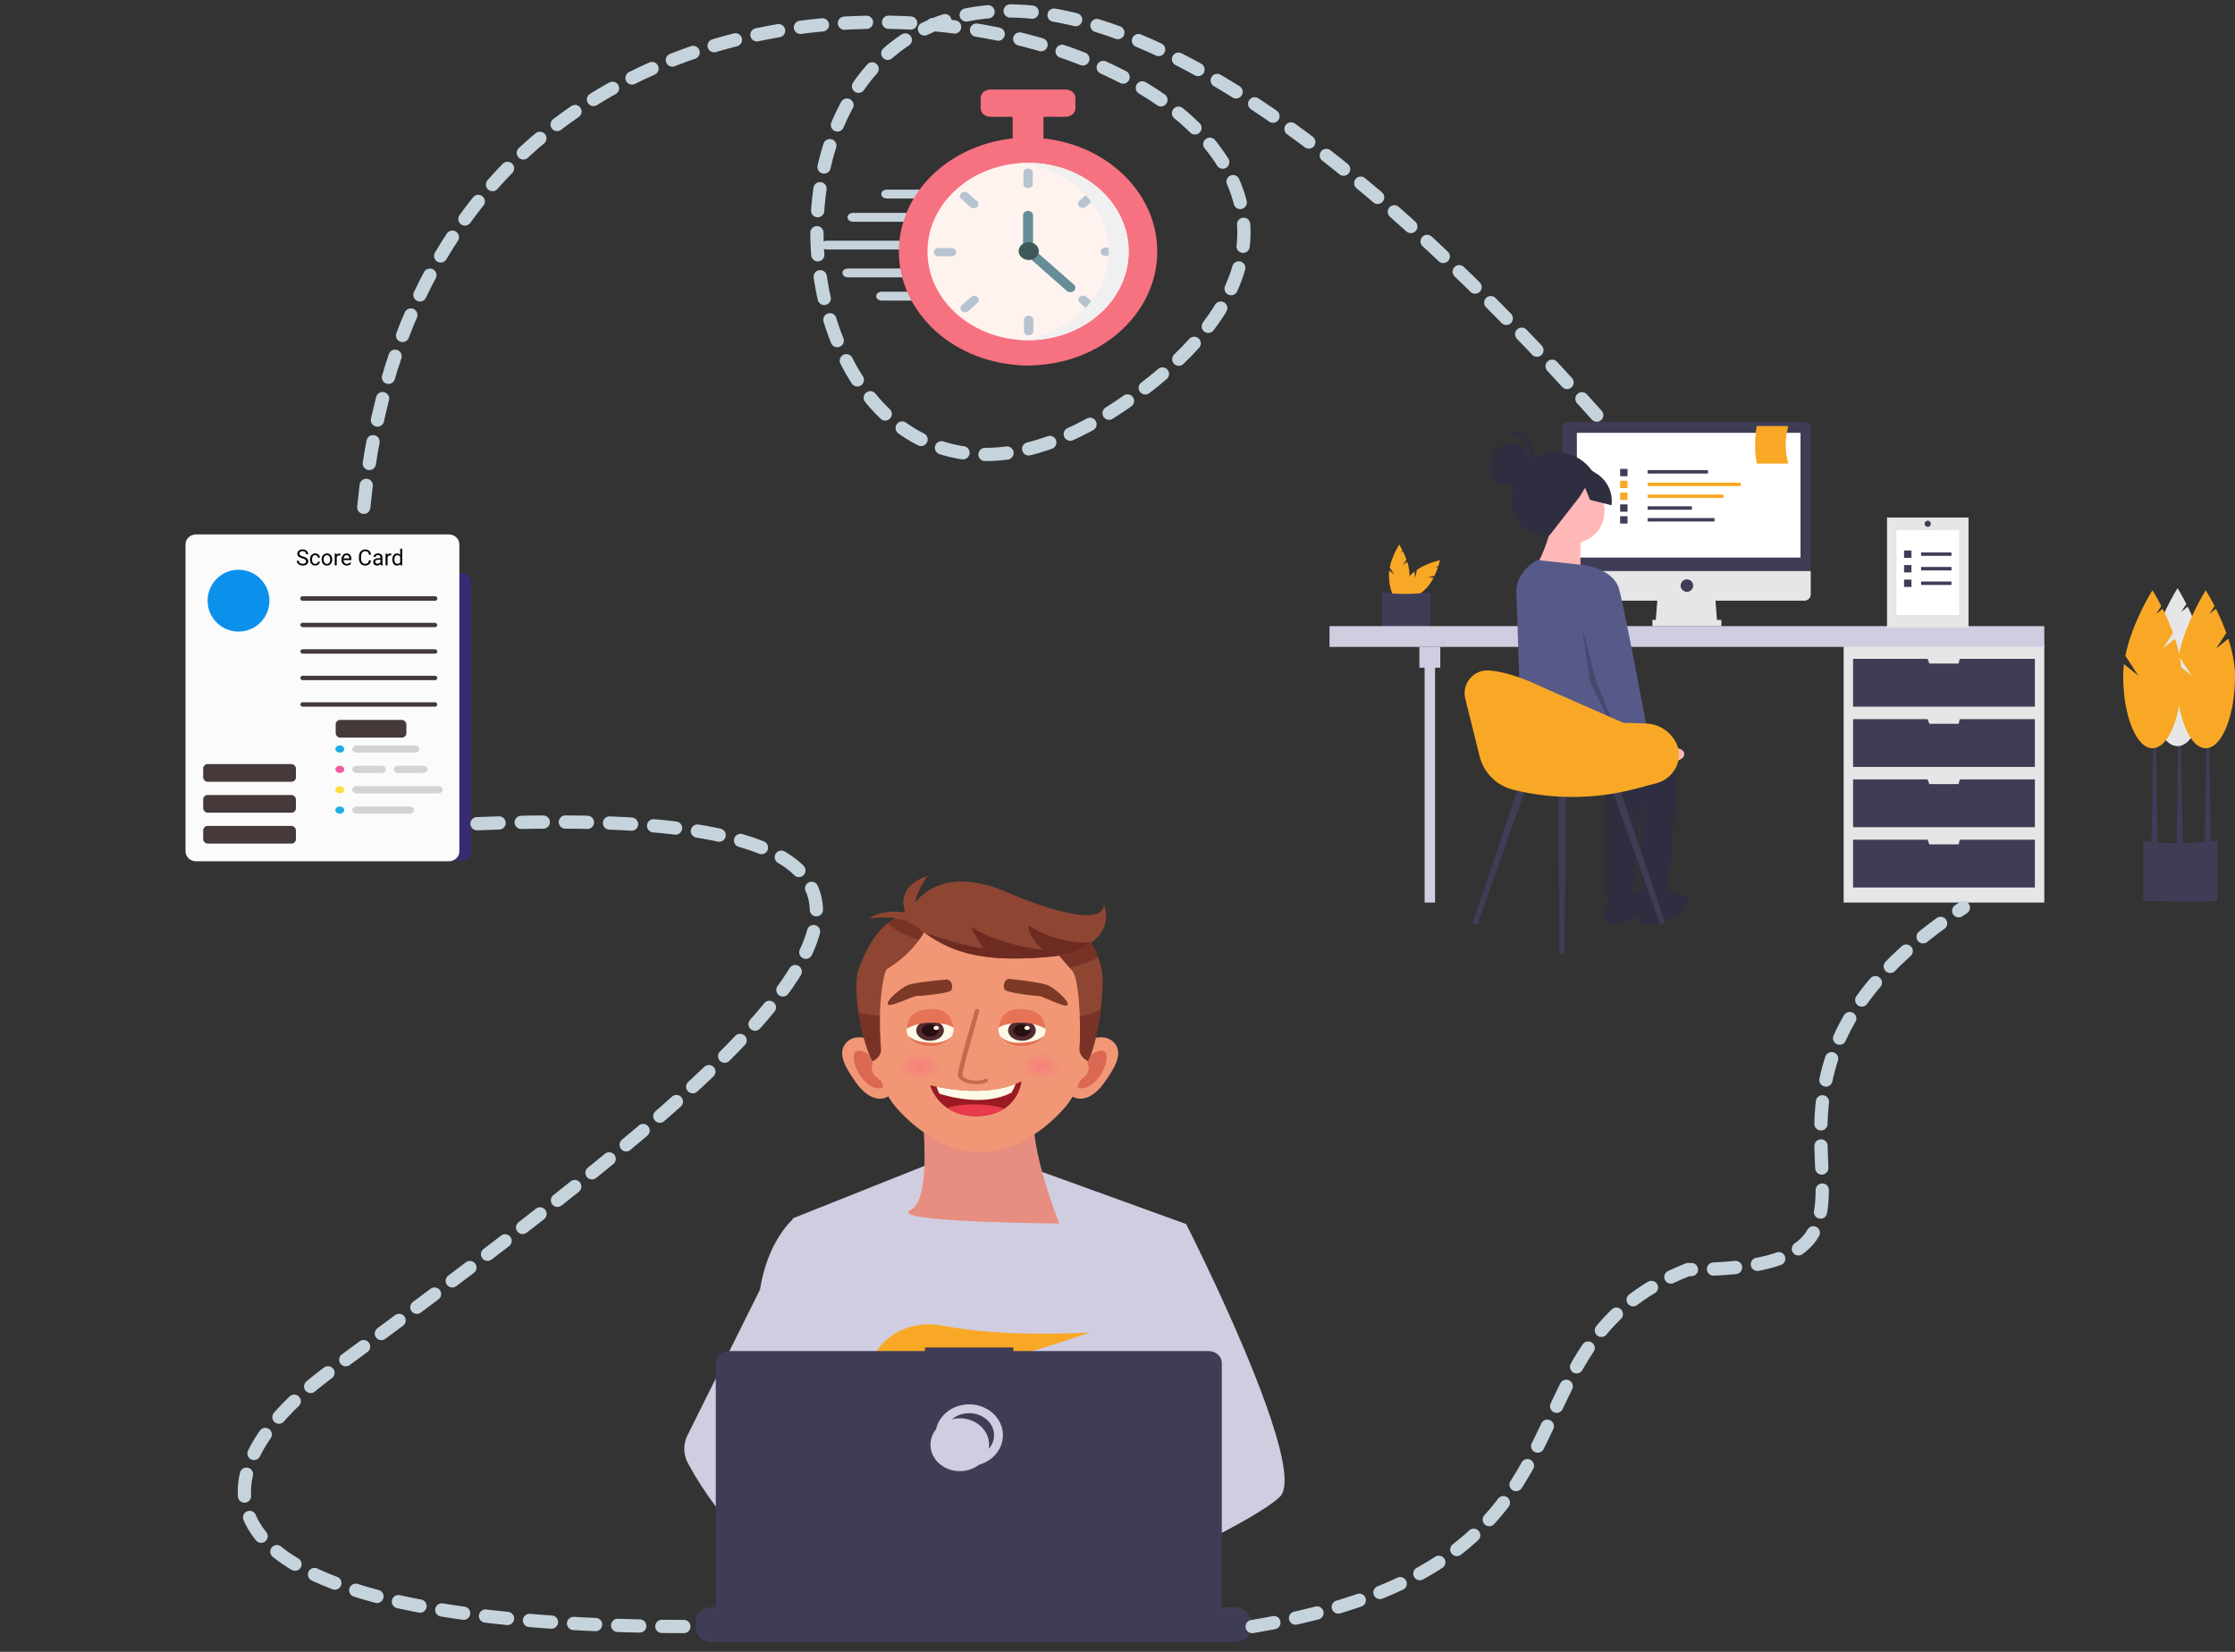 <svg width="506" height="374" viewBox="0 0 506 374" fill="none" xmlns="http://www.w3.org/2000/svg">
<rect x="0" y="0" width="506" height="374" fill="#333333" stroke="none"/>
<path d="M104.211 129.733H45.711C44.365 129.733 43.273 130.618 43.273 131.71V192.951C43.273 194.042 44.365 194.927 45.711 194.927H104.211C105.557 194.927 106.649 194.042 106.649 192.951V131.71C106.649 130.618 105.557 129.733 104.211 129.733Z" fill="#382B73"/>
<path d="M101.615 195H44.385C43.068 195 42 193.996 42 192.757V123.243C42 122.004 43.068 121 44.385 121H101.615C102.932 121 104 122.004 104 123.243V192.757C104 193.996 102.932 195 101.615 195Z" fill="#FBFBFB"/>
<path d="M93.965 170.397H80.757C80.204 170.397 79.755 170.033 79.755 169.584C79.755 169.136 80.204 168.772 80.757 168.772H93.965C94.518 168.772 94.966 169.136 94.966 169.584C94.966 170.033 94.518 170.397 93.965 170.397Z" fill="#D1D3D4"/>
<path d="M76.929 170.397C76.376 170.397 75.927 170.033 75.927 169.584C75.927 169.136 76.376 168.772 76.929 168.772C77.483 168.772 77.931 169.136 77.931 169.584C77.931 170.033 77.483 170.397 76.929 170.397Z" fill="#1CAEE4"/>
<path d="M86.359 175.005H80.757C80.204 175.005 79.755 174.642 79.755 174.193C79.755 173.744 80.204 173.381 80.757 173.381H86.359C86.912 173.381 87.361 173.744 87.361 174.193C87.361 174.642 86.912 175.005 86.359 175.005Z" fill="#D1D3D4"/>
<path d="M95.795 175.005H90.193C89.639 175.005 89.191 174.642 89.191 174.193C89.191 173.744 89.639 173.381 90.193 173.381H95.795C96.348 173.381 96.796 173.744 96.796 174.193C96.796 174.642 96.348 175.005 95.795 175.005Z" fill="#D1D3D4"/>
<path d="M76.929 175.005C76.376 175.005 75.927 174.642 75.927 174.193C75.927 173.744 76.376 173.381 76.929 173.381C77.483 173.381 77.931 173.744 77.931 174.193C77.931 174.642 77.483 175.005 76.929 175.005Z" fill="#EF5A9D"/>
<path d="M99.246 179.622H80.757C80.204 179.622 79.755 179.258 79.755 178.809C79.755 178.361 80.204 177.997 80.757 177.997H99.246C99.799 177.997 100.248 178.361 100.248 178.809C100.248 179.258 99.799 179.622 99.246 179.622Z" fill="#D1D3D4"/>
<path d="M76.929 179.622C76.376 179.622 75.927 179.258 75.927 178.809C75.927 178.361 76.376 177.997 76.929 177.997C77.483 177.997 77.931 178.361 77.931 178.809C77.931 179.258 77.483 179.622 76.929 179.622Z" fill="#FEDE3A"/>
<path d="M92.746 184.23H80.757C80.204 184.23 79.755 183.867 79.755 183.418C79.755 182.969 80.204 182.606 80.757 182.606H92.746C93.299 182.606 93.748 182.969 93.748 183.418C93.748 183.867 93.299 184.23 92.746 184.23Z" fill="#D1D3D4"/>
<path d="M76.929 184.23C76.376 184.23 75.927 183.867 75.927 183.418C75.927 182.969 76.376 182.606 76.929 182.606C77.483 182.606 77.931 182.969 77.931 183.418C77.931 183.867 77.483 184.23 76.929 184.23Z" fill="#1CAEE4"/>
<rect x="46" y="173" width="21" height="4" rx="1" fill="#453939"/>
<rect x="76" y="163" width="16" height="4" rx="1" fill="#453939"/>
<rect x="68" y="135" width="31" height="1" rx="0.5" fill="#453939"/>
<rect x="68" y="135" width="31" height="1" rx="0.5" fill="#453939"/>
<rect x="68" y="141" width="31" height="1" rx="0.5" fill="#453939"/>
<rect x="68" y="147" width="31" height="1" rx="0.5" fill="#453939"/>
<rect x="68" y="153" width="31" height="1" rx="0.5" fill="#453939"/>
<rect x="68" y="159" width="31" height="1" rx="0.5" fill="#453939"/>
<rect x="46" y="180" width="21" height="4" rx="1" fill="#453939"/>
<rect x="46" y="187" width="21" height="4" rx="1" fill="#453939"/>
<circle cx="54" cy="136" r="7" fill="#0B91EC"/>
<path d="M68.46 126.416C68.058 126.3 67.765 126.158 67.581 125.991C67.399 125.821 67.308 125.613 67.308 125.366C67.308 125.086 67.419 124.855 67.642 124.672C67.867 124.488 68.158 124.396 68.516 124.396C68.76 124.396 68.978 124.444 69.168 124.538C69.36 124.632 69.508 124.763 69.612 124.929C69.718 125.095 69.771 125.276 69.771 125.473H69.3C69.3 125.258 69.231 125.09 69.095 124.968C68.958 124.844 68.765 124.782 68.516 124.782C68.285 124.782 68.104 124.833 67.974 124.936C67.846 125.037 67.781 125.178 67.781 125.358C67.781 125.503 67.842 125.626 67.964 125.727C68.088 125.826 68.297 125.917 68.592 126C68.888 126.083 69.119 126.175 69.285 126.276C69.453 126.376 69.576 126.492 69.656 126.625C69.738 126.759 69.778 126.916 69.778 127.097C69.778 127.385 69.666 127.616 69.441 127.79C69.217 127.963 68.916 128.049 68.54 128.049C68.296 128.049 68.069 128.002 67.857 127.91C67.645 127.815 67.482 127.687 67.366 127.524C67.252 127.361 67.195 127.176 67.195 126.97H67.666C67.666 127.185 67.745 127.355 67.903 127.48C68.063 127.604 68.275 127.666 68.54 127.666C68.788 127.666 68.978 127.615 69.109 127.514C69.241 127.413 69.307 127.276 69.307 127.102C69.307 126.927 69.246 126.793 69.124 126.699C69.002 126.603 68.781 126.508 68.46 126.416ZM71.37 127.68C71.531 127.68 71.672 127.631 71.793 127.534C71.913 127.436 71.98 127.314 71.993 127.167H72.42C72.412 127.319 72.36 127.463 72.264 127.6C72.168 127.736 72.039 127.845 71.878 127.927C71.718 128.008 71.549 128.049 71.37 128.049C71.01 128.049 70.724 127.929 70.511 127.69C70.299 127.449 70.193 127.12 70.193 126.704V126.628C70.193 126.371 70.241 126.142 70.335 125.942C70.429 125.742 70.564 125.586 70.74 125.476C70.918 125.365 71.127 125.31 71.368 125.31C71.664 125.31 71.91 125.398 72.105 125.576C72.302 125.753 72.407 125.983 72.42 126.267H71.993C71.98 126.096 71.915 125.956 71.797 125.847C71.682 125.736 71.539 125.681 71.368 125.681C71.138 125.681 70.96 125.764 70.833 125.93C70.708 126.094 70.645 126.333 70.645 126.645V126.73C70.645 127.035 70.708 127.269 70.833 127.434C70.958 127.598 71.137 127.68 71.37 127.68ZM72.808 126.655C72.808 126.396 72.859 126.163 72.96 125.957C73.062 125.75 73.204 125.59 73.384 125.478C73.567 125.366 73.774 125.31 74.007 125.31C74.367 125.31 74.657 125.434 74.878 125.683C75.101 125.932 75.213 126.263 75.213 126.677V126.708C75.213 126.966 75.163 127.197 75.064 127.402C74.966 127.605 74.826 127.764 74.642 127.878C74.459 127.992 74.249 128.049 74.012 128.049C73.654 128.049 73.363 127.924 73.14 127.675C72.919 127.426 72.808 127.097 72.808 126.687V126.655ZM73.262 126.708C73.262 127.001 73.33 127.237 73.465 127.414C73.602 127.591 73.784 127.68 74.012 127.68C74.241 127.68 74.424 127.591 74.559 127.412C74.694 127.231 74.761 126.979 74.761 126.655C74.761 126.365 74.692 126.131 74.554 125.952C74.417 125.771 74.235 125.681 74.007 125.681C73.784 125.681 73.604 125.769 73.467 125.947C73.331 126.124 73.262 126.378 73.262 126.708ZM77.056 125.764C76.988 125.752 76.914 125.747 76.834 125.747C76.538 125.747 76.337 125.873 76.231 126.125V128H75.779V125.358H76.219L76.226 125.664C76.374 125.428 76.584 125.31 76.856 125.31C76.944 125.31 77.011 125.321 77.056 125.344V125.764ZM78.521 128.049C78.163 128.049 77.872 127.932 77.647 127.697C77.422 127.461 77.31 127.146 77.31 126.752V126.669C77.31 126.407 77.36 126.174 77.459 125.969C77.56 125.762 77.7 125.601 77.879 125.485C78.06 125.368 78.255 125.31 78.465 125.31C78.808 125.31 79.075 125.423 79.266 125.649C79.456 125.875 79.551 126.199 79.551 126.621V126.809H77.762C77.768 127.069 77.844 127.28 77.989 127.441C78.135 127.6 78.321 127.68 78.545 127.68C78.705 127.68 78.84 127.648 78.951 127.583C79.061 127.517 79.158 127.431 79.241 127.324L79.517 127.539C79.296 127.879 78.964 128.049 78.521 128.049ZM78.465 125.681C78.283 125.681 78.13 125.747 78.006 125.881C77.882 126.013 77.806 126.198 77.776 126.438H79.1V126.403C79.087 126.174 79.025 125.996 78.914 125.871C78.803 125.744 78.654 125.681 78.465 125.681ZM84.002 126.872C83.958 127.248 83.819 127.539 83.585 127.744C83.352 127.947 83.042 128.049 82.654 128.049C82.234 128.049 81.897 127.898 81.644 127.597C81.391 127.296 81.265 126.893 81.265 126.389V126.047C81.265 125.716 81.324 125.426 81.441 125.175C81.56 124.925 81.727 124.733 81.944 124.599C82.16 124.464 82.411 124.396 82.696 124.396C83.073 124.396 83.376 124.502 83.604 124.714C83.832 124.924 83.965 125.215 84.002 125.588H83.531C83.49 125.305 83.401 125.1 83.265 124.973C83.13 124.846 82.94 124.782 82.696 124.782C82.396 124.782 82.161 124.893 81.99 125.114C81.821 125.336 81.736 125.651 81.736 126.059V126.403C81.736 126.789 81.817 127.096 81.978 127.324C82.139 127.552 82.365 127.666 82.654 127.666C82.915 127.666 83.114 127.607 83.252 127.49C83.392 127.371 83.485 127.165 83.531 126.872H84.002ZM86.204 128C86.178 127.948 86.157 127.855 86.141 127.722C85.931 127.94 85.68 128.049 85.389 128.049C85.128 128.049 84.914 127.976 84.747 127.829C84.581 127.681 84.498 127.494 84.498 127.268C84.498 126.993 84.602 126.779 84.81 126.628C85.02 126.475 85.315 126.398 85.694 126.398H86.133V126.191C86.133 126.033 86.086 125.908 85.992 125.815C85.897 125.721 85.758 125.673 85.574 125.673C85.413 125.673 85.278 125.714 85.169 125.795C85.06 125.877 85.005 125.975 85.005 126.091H84.551C84.551 125.959 84.598 125.832 84.69 125.71C84.785 125.586 84.912 125.489 85.071 125.417C85.232 125.345 85.409 125.31 85.601 125.31C85.905 125.31 86.144 125.386 86.316 125.539C86.489 125.69 86.579 125.9 86.585 126.167V127.382C86.585 127.625 86.616 127.818 86.678 127.961V128H86.204ZM85.455 127.656C85.596 127.656 85.731 127.619 85.857 127.546C85.984 127.473 86.076 127.377 86.133 127.26V126.718H85.779C85.226 126.718 84.949 126.88 84.949 127.204C84.949 127.346 84.996 127.456 85.091 127.536C85.185 127.616 85.306 127.656 85.455 127.656ZM88.57 125.764C88.501 125.752 88.427 125.747 88.348 125.747C88.051 125.747 87.85 125.873 87.745 126.125V128H87.293V125.358H87.732L87.74 125.664C87.888 125.428 88.098 125.31 88.37 125.31C88.457 125.31 88.524 125.321 88.57 125.344V125.764ZM88.829 126.657C88.829 126.252 88.925 125.926 89.117 125.681C89.309 125.433 89.56 125.31 89.871 125.31C90.18 125.31 90.425 125.415 90.606 125.627V124.25H91.058V128H90.643L90.621 127.717C90.44 127.938 90.189 128.049 89.866 128.049C89.56 128.049 89.31 127.924 89.117 127.673C88.925 127.422 88.829 127.095 88.829 126.691V126.657ZM89.28 126.708C89.28 127.008 89.342 127.242 89.466 127.412C89.59 127.581 89.76 127.666 89.978 127.666C90.265 127.666 90.474 127.537 90.606 127.28V126.066C90.471 125.817 90.263 125.693 89.983 125.693C89.762 125.693 89.59 125.778 89.466 125.949C89.342 126.12 89.28 126.373 89.28 126.708Z" fill="black"/>
<path d="M268.548 277.147L265.278 290.577L258.363 318.991L258.156 320.548L255.769 338.562L254.182 350.53L253.117 358.569C246.646 361.569 241.955 363.64 241.955 363.64C241.955 363.64 241.552 361.815 240.901 359.481C236.359 360.709 227.955 362.747 220.833 363.154C223.426 365.761 224.618 368.21 223.001 370.017C218.122 375.466 197.98 364.051 190.934 359.795C190.77 360.814 190.708 361.844 190.749 362.874L185.357 359.134L185.891 350.53L186.791 335.972L187.922 317.715C187.565 316.934 187.266 316.132 187.027 315.314C185.376 310.019 183.372 299.444 181.835 290.577C180.598 283.441 179.669 277.41 179.472 276.127C179.446 275.959 179.432 275.873 179.432 275.873L209.277 263.98C211.398 268.416 221.303 269.749 221.303 269.749C229.508 269.239 235.94 265.337 235.94 265.337L268.548 277.147Z" fill="#D0CDE1"/>
<path d="M208.148 246.148C208.148 246.148 211.826 271.152 206.168 273.959C200.51 276.765 239.834 277.02 239.834 277.02C239.834 277.02 231.064 255.333 235.024 248.7L208.148 246.148Z" fill="#E78E80"/>
<path d="M244.219 358.538C244.219 358.538 242.956 358.928 240.901 359.481C236.359 360.709 227.955 362.747 220.833 363.154C214.701 363.508 209.519 362.656 208.571 359.048C208.165 357.497 208.741 356.221 209.997 355.172C213.745 352.038 223.535 350.915 231.3 350.53C233.492 350.422 235.52 350.372 237.209 350.353C240.076 350.319 241.955 350.372 241.955 350.372L242 350.53L244.219 358.538Z" fill="#A0616A"/>
<path d="M289.766 338.89C287.778 340.834 282.851 343.762 276.878 346.932C274.656 348.11 272.291 349.323 269.878 350.53C264.121 353.41 258.092 356.264 253.117 358.569C246.646 361.569 241.955 363.64 241.955 363.64C241.955 363.64 241.551 361.815 240.901 359.481C240.03 356.357 238.719 352.318 237.352 350.53C237.304 350.468 237.256 350.41 237.209 350.353C236.81 349.881 236.41 349.606 236.014 349.606L255.769 338.562L264.306 333.789L258.156 320.548L250.442 303.938L255.098 290.577L259.778 277.147H268.548C268.548 277.147 271.452 282.864 275.166 290.836C275.721 292.028 276.294 293.27 276.878 294.553C284.518 311.311 294.043 334.713 289.766 338.89Z" fill="#D0CDE1"/>
<path d="M223.001 370.017C218.122 375.466 197.98 364.051 190.934 359.795C189.4 358.868 188.487 358.282 188.487 358.282L194.932 350.53L196.974 348.076C196.974 348.076 198.8 348.95 201.5 350.372C201.598 350.425 201.696 350.477 201.797 350.53C204.125 351.763 207.048 353.374 209.997 355.172C214.066 357.655 218.181 360.487 220.833 363.154C223.426 365.761 224.618 368.21 223.001 370.017Z" fill="#A0616A"/>
<path d="M201.5 350.372C200.779 350.37 200.06 350.422 199.349 350.53C193.247 351.476 191.447 356.458 190.934 359.795C190.77 360.814 190.708 361.844 190.749 362.873L185.357 359.134L183.393 357.772C178.665 356.285 174.452 353.645 170.8 350.53C167.631 347.78 164.788 344.74 162.318 341.459C159.858 338.225 157.665 334.833 155.756 331.309C155.224 330.325 154.938 329.248 154.918 328.154C154.898 327.06 155.145 325.975 155.642 324.976L162.318 311.558L172.076 291.946C172.148 291.48 172.227 291.023 172.313 290.577C174.248 280.57 179.432 276.127 179.432 276.127H183.393L186.042 290.577L189.334 308.53L187.027 315.314L181.697 330.983L186.791 335.972L201.5 350.372Z" fill="#D0CDE1"/>
<path d="M205.982 308.544L209.368 312.106C210.626 311.89 211.94 311.636 213.293 311.351L212.32 308.544L214.698 311.046C229.032 307.866 246.799 301.685 246.799 301.685C246.799 301.685 227.618 302.953 213.296 300.132C206.959 298.883 200.44 301.716 197.839 307.075C196.328 310.19 196.565 312.888 201.926 312.888C203.737 312.86 205.543 312.707 207.329 312.43L205.982 308.544Z" fill="#F9A826"/>
<path d="M283.17 367.097V368.55C283.171 368.949 283.089 369.344 282.928 369.716C282.857 369.881 282.771 370.041 282.671 370.194C282.354 370.673 281.905 371.07 281.368 371.345C280.83 371.62 280.223 371.765 279.605 371.765H161.065C160.447 371.765 159.84 371.62 159.302 371.345C158.765 371.07 158.316 370.673 157.999 370.194C157.899 370.041 157.813 369.881 157.742 369.716C157.581 369.344 157.499 368.949 157.5 368.55V367.097C157.5 366.674 157.592 366.256 157.771 365.866C157.951 365.476 158.213 365.121 158.544 364.823C158.875 364.524 159.268 364.287 159.701 364.126C160.134 363.964 160.597 363.881 161.065 363.881H167.898V363.204C167.898 363.186 167.902 363.169 167.909 363.153C167.917 363.136 167.928 363.121 167.942 363.109C167.956 363.097 167.972 363.087 167.99 363.08C168.008 363.073 168.027 363.07 168.047 363.07H171.612C171.631 363.07 171.651 363.073 171.669 363.08C171.687 363.087 171.703 363.097 171.717 363.109C171.731 363.121 171.742 363.136 171.749 363.153C171.757 363.169 171.761 363.186 171.761 363.204V363.881H173.988V363.204C173.988 363.186 173.992 363.169 173.999 363.153C174.006 363.136 174.017 363.121 174.031 363.109C174.045 363.097 174.061 363.087 174.079 363.08C174.098 363.073 174.117 363.07 174.136 363.07H177.701C177.721 363.07 177.74 363.073 177.758 363.08C177.776 363.087 177.793 363.097 177.807 363.109C177.82 363.121 177.831 363.136 177.839 363.153C177.846 363.169 177.85 363.186 177.85 363.204V363.881H180.08V363.204C180.08 363.186 180.084 363.169 180.091 363.153C180.099 363.136 180.11 363.121 180.123 363.109C180.137 363.097 180.154 363.087 180.172 363.08C180.19 363.073 180.209 363.07 180.229 363.07H183.794C183.813 363.07 183.833 363.073 183.851 363.08C183.869 363.087 183.885 363.097 183.899 363.109C183.913 363.121 183.924 363.136 183.931 363.153C183.939 363.169 183.942 363.186 183.942 363.204V363.881H186.17V363.204C186.169 363.186 186.173 363.169 186.181 363.153C186.188 363.136 186.199 363.121 186.213 363.109C186.227 363.097 186.243 363.087 186.261 363.08C186.279 363.073 186.299 363.07 186.318 363.07H189.883C189.903 363.07 189.922 363.073 189.94 363.08C189.958 363.087 189.975 363.097 189.988 363.109C190.002 363.121 190.013 363.136 190.021 363.153C190.028 363.169 190.032 363.186 190.032 363.204V363.881H192.259V363.204C192.259 363.186 192.263 363.169 192.27 363.153C192.278 363.136 192.289 363.121 192.303 363.109C192.316 363.097 192.333 363.087 192.351 363.08C192.369 363.073 192.388 363.07 192.408 363.07H195.973C195.992 363.07 196.012 363.073 196.03 363.08C196.048 363.087 196.064 363.097 196.078 363.109C196.092 363.121 196.103 363.136 196.11 363.153C196.118 363.169 196.121 363.186 196.121 363.204V363.881H198.351V363.204C198.351 363.186 198.355 363.169 198.363 363.153C198.37 363.136 198.381 363.121 198.395 363.109C198.409 363.097 198.425 363.087 198.443 363.08C198.461 363.073 198.48 363.07 198.5 363.07H202.065C202.085 363.07 202.104 363.073 202.122 363.08C202.14 363.087 202.156 363.097 202.17 363.109C202.184 363.121 202.195 363.136 202.202 363.153C202.21 363.169 202.214 363.186 202.214 363.204V363.881H204.441V363.204C204.441 363.186 204.445 363.169 204.452 363.153C204.46 363.136 204.47 363.121 204.484 363.109C204.498 363.097 204.514 363.087 204.533 363.08C204.551 363.073 204.57 363.07 204.589 363.07H232.515C232.535 363.07 232.554 363.073 232.572 363.08C232.59 363.087 232.607 363.097 232.621 363.109C232.634 363.121 232.645 363.136 232.653 363.153C232.66 363.169 232.664 363.186 232.664 363.204V363.881H234.894V363.204C234.894 363.186 234.898 363.169 234.905 363.153C234.913 363.136 234.924 363.121 234.937 363.109C234.951 363.097 234.968 363.087 234.986 363.08C235.004 363.073 235.023 363.07 235.043 363.07H238.608C238.647 363.07 238.685 363.084 238.712 363.109C238.74 363.135 238.756 363.168 238.756 363.204V363.881H240.983V363.204C240.983 363.186 240.987 363.169 240.995 363.153C241.002 363.136 241.013 363.121 241.027 363.109C241.041 363.097 241.057 363.087 241.075 363.08C241.093 363.073 241.113 363.07 241.132 363.07H244.697C244.717 363.07 244.736 363.073 244.754 363.08C244.772 363.087 244.789 363.097 244.802 363.109C244.816 363.121 244.827 363.136 244.835 363.153C244.842 363.169 244.846 363.186 244.846 363.204V363.881H247.073V363.204C247.073 363.186 247.077 363.169 247.084 363.153C247.092 363.136 247.103 363.121 247.116 363.109C247.13 363.097 247.147 363.087 247.165 363.08C247.183 363.073 247.202 363.07 247.222 363.07H250.787C250.806 363.07 250.826 363.073 250.844 363.08C250.862 363.087 250.878 363.097 250.892 363.109C250.906 363.121 250.917 363.136 250.924 363.153C250.932 363.169 250.935 363.186 250.935 363.204V363.881H253.165V363.204C253.165 363.186 253.169 363.169 253.176 363.153C253.184 363.136 253.195 363.121 253.209 363.109C253.222 363.097 253.239 363.087 253.257 363.08C253.275 363.073 253.294 363.07 253.314 363.07H256.879C256.918 363.07 256.955 363.085 256.983 363.11C257.01 363.135 257.025 363.169 257.025 363.204V363.881H259.255V363.204C259.255 363.186 259.259 363.169 259.266 363.153C259.273 363.136 259.284 363.121 259.298 363.109C259.312 363.097 259.328 363.087 259.346 363.08C259.365 363.073 259.384 363.07 259.403 363.07H262.968C262.988 363.07 263.007 363.073 263.025 363.08C263.043 363.087 263.06 363.097 263.074 363.109C263.087 363.121 263.098 363.136 263.106 363.153C263.113 363.169 263.117 363.186 263.117 363.204V363.881H265.344V363.204C265.344 363.186 265.348 363.169 265.356 363.153C265.363 363.136 265.374 363.121 265.388 363.109C265.402 363.097 265.418 363.087 265.436 363.08C265.454 363.073 265.473 363.07 265.493 363.07H269.058C269.078 363.07 269.097 363.073 269.115 363.08C269.133 363.087 269.149 363.097 269.163 363.109C269.177 363.121 269.188 363.136 269.195 363.153C269.203 363.169 269.207 363.186 269.207 363.204V363.881H279.605C280.073 363.881 280.536 363.964 280.969 364.126C281.402 364.287 281.795 364.524 282.126 364.823C282.457 365.121 282.719 365.476 282.899 365.866C283.078 366.256 283.17 366.674 283.17 367.097Z" fill="#3F3D56"/>
<path d="M273.625 305.899H229.442V305.078H209.407V305.899H165.042C164.249 305.899 163.489 306.183 162.929 306.688C162.368 307.194 162.053 307.879 162.053 308.594V363.156C162.053 363.871 162.368 364.557 162.929 365.062C163.489 365.567 164.249 365.851 165.042 365.851H273.625C274.418 365.851 275.178 365.567 275.738 365.062C276.299 364.557 276.614 363.871 276.614 363.156V308.594C276.614 308.24 276.536 307.89 276.386 307.563C276.236 307.236 276.016 306.939 275.738 306.688C275.461 306.438 275.131 306.239 274.769 306.104C274.406 305.968 274.017 305.899 273.625 305.899Z" fill="#3F3D56"/>
<path d="M219.42 330.933C223.086 330.933 226.057 328.253 226.057 324.948C226.057 321.642 223.086 318.963 219.42 318.963C215.755 318.963 212.784 321.642 212.784 324.948C212.784 328.253 215.755 330.933 219.42 330.933Z" stroke="#D0CDE1" stroke-width="2" stroke-miterlimit="10"/>
<path d="M217.297 333.087C220.962 333.087 223.933 330.408 223.933 327.102C223.933 323.797 220.962 321.117 217.297 321.117C213.632 321.117 210.66 323.797 210.66 327.102C210.66 330.408 213.632 333.087 217.297 333.087Z" fill="#D0CDE1"/>
<path d="M204.175 56.499H187.237C186.554 56.499 186 56.051 186 55.497C186 54.943 186.554 54.494 187.237 54.494H204.175C204.858 54.494 205.412 54.943 205.412 55.497C205.412 56.051 204.858 56.499 204.175 56.499Z" fill="#C5D3DD"/>
<path d="M204.835 62.796H191.962C191.279 62.796 190.725 62.347 190.725 61.794C190.725 61.24 191.279 60.791 191.962 60.791H204.835C205.518 60.791 206.072 61.24 206.072 61.794C206.072 62.347 205.518 62.796 204.835 62.796Z" fill="#C5D3DD"/>
<path d="M207.41 68.058H199.599C198.916 68.058 198.362 67.609 198.362 67.055C198.362 66.501 198.916 66.053 199.599 66.053H207.41C208.093 66.053 208.647 66.501 208.647 67.055C208.647 67.609 208.093 68.058 207.41 68.058Z" fill="#C5D3DD"/>
<path d="M205.989 50.203H193.117C192.434 50.203 191.88 49.754 191.88 49.2C191.88 48.646 192.434 48.197 193.117 48.197H205.989C206.672 48.197 207.226 48.646 207.226 49.2C207.226 49.754 206.672 50.203 205.989 50.203Z" fill="#C5D3DD"/>
<path d="M208.565 44.941H200.753C200.07 44.941 199.516 44.492 199.516 43.938C199.516 43.385 200.07 42.936 200.753 42.936H208.565C209.248 42.936 209.802 43.385 209.802 43.938C209.802 44.492 209.248 44.941 208.565 44.941Z" fill="#C5D3DD"/>
<path d="M229.264 25.891H236.243V34.679H229.264V25.891Z" fill="#F67280"/>
<path d="M237.033 20.267H224.209C223.006 20.267 222.03 21.127 222.03 22.188V24.521C222.03 25.581 223.006 26.441 224.209 26.441H236.964L240.062 25.705V21.05L237.033 20.267Z" fill="#F67280"/>
<path d="M241.298 20.267H236.748C237.951 20.267 238.927 21.127 238.927 22.188V24.521C238.927 25.581 237.951 26.441 236.748 26.441H241.298C242.501 26.441 243.476 25.581 243.476 24.521V22.188C243.476 21.127 242.501 20.267 241.298 20.267Z" fill="#F67280"/>
<path d="M225.251 81.87C209.639 78.217 200.342 64.099 204.485 50.336C207.826 39.238 218.885 31.76 231.228 31.194C234.193 31.058 260.143 35.255 260.143 56.161C260.143 71.481 244.291 83.623 230.478 82.659C228.742 82.538 226.994 82.278 225.251 81.87Z" fill="#F67280"/>
<path d="M232.753 31.166C231.988 31.166 231.229 31.192 230.478 31.244C245.568 32.267 257.45 43.385 257.45 56.95C257.45 70.514 245.568 81.632 230.478 82.656C231.229 82.707 231.988 82.733 232.753 82.733C248.906 82.733 262 71.189 262 56.95C262 42.71 248.906 31.166 232.753 31.166Z" fill="#F67280"/>
<path d="M232.753 77.028C245.332 77.028 255.529 68.039 255.529 56.95C255.529 45.86 245.332 36.871 232.753 36.871C220.174 36.871 209.977 45.86 209.977 56.95C209.977 68.039 220.174 77.028 232.753 77.028Z" fill="#FFF3EF"/>
<path d="M232.758 42.609C232.174 42.609 231.7 42.191 231.7 41.676V39.098C231.7 38.582 232.174 38.165 232.758 38.165C233.343 38.165 233.817 38.582 233.817 39.098V41.676C233.817 42.191 233.343 42.609 232.758 42.609Z" fill="#B6C4CF"/>
<path d="M245.098 47.067C244.827 47.067 244.556 46.976 244.349 46.794C243.936 46.429 243.936 45.839 244.35 45.474L246.418 43.651C246.831 43.286 247.501 43.286 247.915 43.651C248.328 44.015 248.328 44.606 247.914 44.971L245.846 46.794C245.64 46.976 245.369 47.067 245.098 47.067Z" fill="#B6C4CF"/>
<path d="M253.172 57.911H250.248C249.663 57.911 249.189 57.494 249.189 56.978C249.189 56.463 249.663 56.045 250.248 56.045H253.172C253.757 56.045 254.231 56.463 254.231 56.978C254.231 57.494 253.757 57.911 253.172 57.911Z" fill="#B6C4CF"/>
<path d="M247.259 70.613C246.989 70.613 246.717 70.522 246.511 70.34L244.443 68.516C244.029 68.152 244.029 67.561 244.443 67.197C244.856 66.832 245.526 66.832 245.94 67.197L248.008 69.02C248.421 69.384 248.421 69.975 248.008 70.34C247.801 70.522 247.53 70.613 247.259 70.613Z" fill="#B6C4CF"/>
<path d="M232.89 75.908C232.306 75.908 231.832 75.49 231.832 74.975V72.397C231.832 71.881 232.306 71.463 232.89 71.463C233.475 71.463 233.949 71.881 233.949 72.397V74.975C233.949 75.49 233.475 75.908 232.89 75.908Z" fill="#B6C4CF"/>
<path d="M218.482 70.695C218.212 70.695 217.941 70.604 217.734 70.422C217.321 70.057 217.321 69.466 217.734 69.102L219.802 67.279C220.215 66.915 220.886 66.915 221.299 67.279C221.712 67.643 221.712 68.234 221.299 68.599L219.231 70.422C219.024 70.604 218.753 70.695 218.482 70.695Z" fill="#B6C4CF"/>
<path d="M215.401 58.028H212.476C211.891 58.028 211.418 57.61 211.418 57.094C211.418 56.579 211.891 56.161 212.476 56.161H215.401C215.985 56.161 216.459 56.579 216.459 57.094C216.459 57.61 215.985 58.028 215.401 58.028Z" fill="#B6C4CF"/>
<path d="M220.457 47.149C220.186 47.149 219.915 47.058 219.709 46.876L217.641 45.053C217.227 44.688 217.227 44.098 217.641 43.733C218.054 43.369 218.724 43.368 219.138 43.733L221.206 45.556C221.619 45.921 221.619 46.511 221.206 46.876C220.999 47.058 220.728 47.149 220.457 47.149Z" fill="#B6C4CF"/>
<path d="M235.696 37.039C233.918 36.835 232.162 36.818 230.452 36.97C230.683 36.99 230.915 37.013 231.147 37.039C243.62 38.472 252.414 48.548 250.789 59.544C249.395 68.973 240.793 76.016 230.505 76.93C242.705 78.002 253.743 70.336 255.338 59.544C256.964 48.548 248.17 38.472 235.696 37.039Z" fill="#F1F0F0"/>
<path d="M232.753 56.5C232.125 56.5 231.616 56.051 231.616 55.497V48.754C231.616 48.2 232.125 47.752 232.753 47.752C233.382 47.752 233.891 48.2 233.891 48.754V55.497C233.891 56.051 233.382 56.5 232.753 56.5Z" fill="#678D98"/>
<path d="M242.323 66.155C242.032 66.155 241.741 66.058 241.519 65.862L233.238 58.562C232.794 58.17 232.794 57.535 233.238 57.144C233.683 56.752 234.403 56.752 234.847 57.144L243.128 64.444C243.572 64.835 243.572 65.47 243.128 65.862C242.906 66.057 242.614 66.155 242.323 66.155Z" fill="#678D98"/>
<path d="M232.905 58.865C231.645 58.865 230.62 57.961 230.62 56.85C230.62 55.739 231.645 54.835 232.905 54.835C234.166 54.835 235.191 55.739 235.191 56.85C235.191 57.961 234.166 58.865 232.905 58.865Z" fill="#3E5959"/>
<g clip-path="url(#clip0)">
<path d="M317.611 127.928L318.417 126.689C318.178 126.033 317.902 125.39 317.59 124.764L317.069 125.183L317.482 124.548C317.089 123.778 316.779 123.293 316.779 123.293C316.779 123.293 315.162 125.827 314.622 128.509L315.657 130.099L314.512 129.179C314.471 129.492 314.45 129.807 314.449 130.122C314.449 133.299 315.492 135.874 316.779 135.874C318.066 135.874 319.109 133.299 319.109 130.122C319.085 129.111 318.906 128.11 318.576 127.153L317.611 127.928Z" fill="#F9A826"/>
<path d="M323.317 130.683L324.768 130.373C325.066 129.741 325.328 129.092 325.552 128.43L324.886 128.36L325.629 128.202C325.898 127.381 326.024 126.82 326.024 126.82C326.024 126.82 323.08 127.474 320.79 128.992L320.391 130.843L320.236 129.387C319.985 129.58 319.746 129.788 319.521 130.01C317.262 132.256 316.169 134.811 317.079 135.716C317.989 136.621 320.558 135.534 322.817 133.287C323.518 132.555 324.103 131.721 324.55 130.813L323.317 130.683Z" fill="#F9A826"/>
<path d="M323.847 142.976C320.482 143.19 316.816 142.964 312.917 142.976V134.096C316.353 134.628 320.018 134.573 323.847 134.096V142.976Z" fill="#3F3D56"/>
<path d="M462.823 145.764H417.399V204.351H462.823V145.764Z" fill="#E6E6E6"/>
<path d="M324.895 148.822H322.529V204.351H324.895V148.822Z" fill="#D0CDE1"/>
<path d="M462.823 141.764H301V146.469H462.823V141.764Z" fill="#D0CDE1"/>
<path d="M326.078 146.469H321.346V151.175H326.078V146.469Z" fill="#D0CDE1"/>
<path d="M443.69 149.175L443.423 150.234H436.799L436.4 149.175H419.529V159.999H460.694V149.175H443.69Z" fill="#3F3D56"/>
<path d="M443.69 162.822L443.423 163.881H436.799L436.4 162.822H419.529V173.646H460.694V162.822H443.69Z" fill="#3F3D56"/>
<path d="M443.69 176.469L443.423 177.528H436.799L436.4 176.469H419.529V187.292H460.694V176.469H443.69Z" fill="#3F3D56"/>
<path d="M443.69 190.116L443.423 191.175H436.799L436.4 190.116H419.529V200.939H460.694V190.116H443.69Z" fill="#3F3D56"/>
<path d="M388.773 141.058H374.814L375.287 134.94H388.299L388.773 141.058Z" fill="#E6E6E6"/>
<path d="M389.719 140.352H374.104V141.764H389.719V140.352Z" fill="#E6E6E6"/>
<path d="M408.527 95.529H355.178C354.801 95.529 354.44 95.677 354.174 95.942C353.908 96.207 353.758 96.566 353.758 96.941V129.293H409.947V96.941C409.947 96.566 409.797 96.207 409.531 95.942C409.265 95.677 408.904 95.529 408.527 95.529Z" fill="#3F3D56"/>
<path d="M353.758 129.293V134.587C353.758 134.962 353.908 135.321 354.174 135.585C354.44 135.85 354.801 135.999 355.178 135.999H408.527C408.904 135.999 409.265 135.85 409.531 135.585C409.797 135.321 409.947 134.962 409.947 134.587V129.293H353.758Z" fill="#E6E6E6"/>
<path d="M407.629 98H357V126.235H407.629V98Z" fill="white"/>
<path d="M381.912 133.999C382.696 133.999 383.331 133.367 383.331 132.587C383.331 131.807 382.696 131.175 381.912 131.175C381.128 131.175 380.492 131.807 380.492 132.587C380.492 133.367 381.128 133.999 381.912 133.999Z" fill="#3F3D56"/>
<path d="M501.978 203.998C496.808 204.327 491.174 203.979 485.181 203.998V190.351C490.462 191.169 496.094 191.085 501.978 190.351V203.998Z" fill="#3F3D56"/>
<path d="M494.171 191.577H492.751L493.225 163.999H493.698L494.171 191.577Z" fill="#3F3D56"/>
<path d="M500.559 191.763H499.139L499.612 164.185H500.085L500.559 191.763Z" fill="#3F3D56"/>
<path d="M488.493 191.763H487.073L487.546 164.185H488.019L488.493 191.763Z" fill="#3F3D56"/>
<path d="M495.354 146.352L497.645 142.83C496.966 140.963 496.181 139.136 495.294 137.357L493.813 138.547L494.986 136.744C493.868 134.555 492.988 133.175 492.988 133.175C492.988 133.175 488.392 140.378 486.857 148.004L489.797 152.523L486.542 149.908C486.426 150.797 486.367 151.691 486.364 152.587C486.364 161.618 489.329 168.94 492.988 168.94C496.646 168.94 499.612 161.618 499.612 152.587C499.612 149.787 498.975 146.858 498.097 144.148L495.354 146.352Z" fill="#E6E6E6"/>
<path d="M501.741 146.822L504.033 143.3C503.353 141.433 502.569 139.606 501.682 137.827L500.2 139.017L501.374 137.214C500.255 135.025 499.376 133.646 499.376 133.646C499.376 133.646 494.78 140.848 493.245 148.474L496.185 152.994L492.93 150.379C492.814 151.267 492.754 152.162 492.751 153.058C492.751 162.089 495.717 169.41 499.376 169.41C503.034 169.41 506 162.089 506 153.058C506 150.258 505.363 147.329 504.485 144.619L501.741 146.822Z" fill="#F9A826"/>
<path d="M489.676 146.822L491.967 143.3C491.288 141.433 490.503 139.606 489.616 137.827L488.135 139.017L489.308 137.214C488.19 135.025 487.31 133.646 487.31 133.646C487.31 133.646 482.714 140.848 481.179 148.474L484.119 152.994L480.864 150.379C480.748 151.267 480.689 152.162 480.686 153.058C480.686 162.089 483.651 169.41 487.31 169.41C490.968 169.41 493.934 162.089 493.934 153.058C493.934 150.258 493.297 147.329 492.419 144.619L489.676 146.822Z" fill="#F9A826"/>
<path d="M386.667 106.44H373.016V107.219H386.667V106.44Z" fill="#3F3D56"/>
<path d="M394.096 109.283H373.016V110.062H394.096V109.283Z" fill="#F9A826"/>
<path d="M390.195 111.961H373.016V112.741H390.195V111.961Z" fill="#F9A826"/>
<path d="M383.045 114.629H373.016V115.409H383.045V114.629Z" fill="#3F3D56"/>
<path d="M388.152 117.298H373.016V118.077H388.152V117.298Z" fill="#3F3D56"/>
<path d="M368.465 106.163H366.794V107.825H368.465V106.163Z" fill="#3F3D56"/>
<path d="M368.465 108.841H366.794V110.504H368.465V108.841Z" fill="#F9A826"/>
<path d="M368.465 111.52H366.794V113.182H368.465V111.52Z" fill="#F9A826"/>
<path d="M368.465 114.198H366.794V115.86H368.465V114.198Z" fill="#3F3D56"/>
<path d="M368.465 116.876H366.794V118.539H368.465V116.876Z" fill="#3F3D56"/>
<path d="M404.881 104.965H397.717C397.228 102.154 397.228 99.281 397.717 96.47H404.881C404.074 99.245 404.074 102.19 404.881 104.965Z" fill="#F9A826"/>
<path d="M352.756 121.99L349.809 121.275C348.684 121.277 347.573 121.03 346.557 120.552C345.54 120.074 344.643 119.377 343.93 118.512C343.217 117.646 342.707 116.634 342.436 115.549C342.165 114.463 342.14 113.332 342.362 112.235C342.359 109.619 343.401 107.109 345.258 105.257C347.116 103.405 349.637 102.363 352.267 102.36H352.267C354.897 102.357 357.421 103.393 359.283 105.24C361.145 107.087 362.193 109.595 362.197 112.21V112.21C363.868 117.994 358.634 123.415 352.756 121.99Z" fill="#2F2E41"/>
<path d="M355.975 123.021C360 123.021 363.262 119.776 363.262 115.774C363.262 111.771 360 108.527 355.975 108.527C351.951 108.527 348.688 111.771 348.688 115.774C348.688 119.776 351.951 123.021 355.975 123.021Z" fill="#FFB8B8"/>
<path d="M351.223 119.555C351.223 119.555 349.005 127.117 347.738 127.747C346.47 128.378 357.876 129.323 357.876 129.323C357.876 129.323 357.559 122.076 358.193 121.446C358.826 120.815 351.223 119.555 351.223 119.555Z" fill="#FFB8B8"/>
<path d="M362.628 166.188C362.628 166.188 376.885 164.928 378.786 169.654C380.687 174.381 377.519 202.424 377.519 202.424H371.499V179.422C371.499 179.422 345.833 172.166 345.833 169.646C345.833 167.125 362.628 166.188 362.628 166.188Z" fill="#2F2E41"/>
<path d="M376.568 201.164L379.737 202.424C379.737 202.424 383.538 202.109 381.954 204.945C381.501 205.768 380.867 206.479 380.099 207.024C379.331 207.57 378.449 207.936 377.519 208.095C377.519 208.095 371.499 210.301 371.182 208.095C370.866 205.89 372.767 201.479 372.767 201.479L376.568 201.164Z" fill="#2F2E41"/>
<path d="M354.708 166.188C354.708 166.188 368.965 164.928 370.866 169.654C372.767 174.381 369.598 202.424 369.598 202.424H363.579V179.422C363.579 179.422 345.359 175.225 345.359 172.704C345.359 171.52 344.118 165.502 346.306 164.234C348.775 162.803 354.708 166.188 354.708 166.188Z" fill="#2F2E41"/>
<path d="M368.648 201.164L371.816 202.424C371.816 202.424 375.618 202.109 374.034 204.945C373.58 205.768 372.946 206.479 372.178 207.024C371.41 207.57 370.528 207.936 369.598 208.095C369.598 208.095 363.579 210.301 363.262 208.095C362.945 205.89 364.846 201.479 364.846 201.479L368.648 201.164Z" fill="#2F2E41"/>
<path d="M348.055 126.802L357.576 127.831C359.045 127.99 360.427 128.607 361.523 129.593C362.619 130.579 363.373 131.885 363.679 133.323L367.381 150.749C367.381 150.749 368.648 168.079 366.113 169.024C363.579 169.969 360.094 165.243 355.341 165.873C350.589 166.504 344.411 167.921 344.411 167.921C344.411 167.921 343.43 136.901 343.302 134.364C343.047 129.292 348.055 126.802 348.055 126.802Z" fill="#575A89"/>
<path d="M370.608 167.089L374.516 169.378C374.516 169.378 381.529 168.377 381.31 170.829C381.091 173.28 373.437 172.806 373.437 172.806L368.726 169.92L370.608 167.089Z" fill="#FFB8B8"/>
<path d="M341.831 109.88C344.431 109.88 346.538 107.784 346.538 105.198C346.538 102.613 344.431 100.517 341.831 100.517C339.232 100.517 337.124 102.613 337.124 105.198C337.124 107.784 339.232 109.88 341.831 109.88Z" fill="#2F2E41"/>
<path d="M346.174 102.682C346.174 101.989 346.019 101.306 345.72 100.68C345.422 100.054 344.988 99.502 344.449 99.064C343.91 98.626 343.28 98.311 342.604 98.145C341.928 97.978 341.224 97.962 340.541 98.099C341.143 97.816 341.799 97.663 342.465 97.651C343.131 97.639 343.792 97.767 344.404 98.028C345.017 98.289 345.566 98.677 346.017 99.165C346.467 99.653 346.808 100.23 347.018 100.859C347.227 101.488 347.3 102.154 347.231 102.813C347.162 103.472 346.953 104.109 346.618 104.681C346.283 105.254 345.83 105.749 345.288 106.135C344.747 106.52 344.129 106.787 343.475 106.917C344.283 106.539 344.966 105.939 345.444 105.19C345.922 104.44 346.175 103.57 346.174 102.682Z" fill="#2F2E41"/>
<path d="M350.212 105.337L356.558 104.175L361.438 107.217C362.638 107.965 363.597 109.039 364.202 110.313C364.806 111.586 365.031 113.005 364.849 114.402L359.961 113.17L358.866 110.44L357.563 112.565L350.748 121.288L346.921 118.865L343.51 113.548L350.212 105.337Z" fill="#2F2E41"/>
<path d="M355.438 129.482L358.606 127.907C358.606 127.907 365.26 128.852 366.527 133.264C367.794 137.675 373.497 168.239 373.497 168.239L368.111 170.759L360.507 152.169L355.438 129.482Z" fill="#575A89"/>
<path opacity="0.2" d="M358.135 141.881L361.306 154.122L366.929 167.87L366.734 168.346L360.028 154.352L358.135 141.881Z" fill="black"/>
<path d="M334.476 209.387L333.358 209.004L344.19 177.004L345.756 177.54L334.476 209.387Z" fill="#3F3D56"/>
<path d="M375.879 209.387L376.998 209.004L366.165 177.004L364.599 177.54L375.879 209.387Z" fill="#3F3D56"/>
<path d="M352.99 215.996L354.172 216L354.54 178.592L352.884 178.587L352.99 215.996Z" fill="#3F3D56"/>
<path d="M331.738 158.201L334.983 171.243C335.437 173.07 336.383 174.739 337.719 176.071C339.055 177.403 340.731 178.348 342.567 178.804H342.567C351.616 181.054 361.09 180.993 370.109 178.628L374.954 177.357C377.768 176.619 379.885 174.214 380.086 171.326C380.167 170.305 379.981 169.28 379.546 168.352C379.527 168.312 379.508 168.272 379.489 168.233C378.857 166.942 377.882 165.848 376.67 165.068C375.458 164.289 374.055 163.854 372.612 163.81L367.48 163.646L348.79 155.41C348.79 155.41 342.362 152.163 337.078 151.8C333.588 151.56 330.898 154.823 331.738 158.201Z" fill="#F9A826"/>
<path d="M445.671 117.176H427.218V142.117H445.671V117.176Z" fill="#E6E6E6"/>
<path d="M443.542 120.053H429.347V139.239H443.542V120.053Z" fill="white"/>
<path d="M441.811 125.074H434.934V125.853H441.811V125.074Z" fill="#3F3D56"/>
<path d="M432.749 124.643H431.077V126.305H432.749V124.643Z" fill="#3F3D56"/>
<path d="M441.811 128.368H434.934V129.147H441.811V128.368Z" fill="#3F3D56"/>
<path d="M432.749 127.937H431.077V129.599H432.749V127.937Z" fill="#3F3D56"/>
<path d="M441.811 131.662H434.934V132.442H441.811V131.662Z" fill="#3F3D56"/>
<path d="M432.749 131.231H431.077V132.893H432.749V131.231Z" fill="#3F3D56"/>
<path d="M437.154 118.587C437.154 118.198 436.836 117.881 436.444 117.881C436.052 117.881 435.735 118.198 435.735 118.587C435.735 118.977 436.052 119.293 436.444 119.293C436.836 119.293 437.154 118.977 437.154 118.587Z" fill="#3F3D56"/>
</g>
<path d="M283.489 368.277C367.489 354.277 336.426 305.323 382.166 287.455C445.666 287.455 378.449 248.784 444.5 205.5M361.5 94C148.5 -144.5 147.815 167.495 255.989 90.278C364.162 13.06 95.938 -67.002 82 119M108 186.5C246.094 180.827 174.989 236.977 74.989 310.277C40.489 335.566 42 368.277 157 368.277" stroke="#C5D3DD" stroke-width="3" stroke-linecap="round" stroke-dasharray="5 5"/>
<path d="M191.668 235.99C195.068 232.49 202.774 238.189 202.774 238.189C202.774 238.189 207.559 242.436 201.986 247.57C199.2 250.137 195.983 248.196 193.83 245.145C191.678 242.094 189.245 238.484 191.668 235.99Z" fill="#F19776"/>
<path d="M196.559 245.497C197.305 246.074 198.261 246.539 199.39 246.383C199.865 246.318 200.306 245.783 200.176 245.477C199.854 244.719 196.667 243.366 197.461 241.247C198.263 239.108 194.686 237.058 193.571 238.235C192.703 239.152 193.753 243.336 196.559 245.497Z" fill="#DA6853"/>
<path d="M252.153 235.99C248.754 232.49 241.047 238.189 241.047 238.189C241.047 238.189 236.263 242.436 241.835 247.57C244.621 250.137 247.838 248.196 249.991 245.145C252.144 242.094 254.576 238.484 252.153 235.99Z" fill="#F19776"/>
<path d="M247.263 245.497C246.516 246.074 245.56 246.539 244.432 246.383C243.957 246.318 243.515 245.783 243.646 245.477C243.968 244.719 247.154 243.366 246.36 241.247C245.558 239.108 249.136 237.058 250.25 238.235C251.119 239.152 250.069 243.336 247.263 245.497Z" fill="#DA6853"/>
<path d="M247.071 219.395C246.398 216.533 243.823 214.115 240.561 212.136C229.645 205.513 214.325 205.513 203.411 212.136C200.149 214.115 197.573 216.533 196.9 219.395C196.9 219.395 195.302 241.892 202.688 250.517C208.41 257.199 215.615 260.824 221.986 260.824C228.356 260.824 235.561 257.199 241.282 250.517C248.669 241.892 247.071 219.395 247.071 219.395Z" fill="#F19776"/>
<path d="M199.436 237.468C198.622 227.63 200.015 220.317 200.762 219.448C203.439 217.805 207.076 214.978 209.359 210.762C209.359 210.762 220.011 214.686 236.867 213.115C236.867 213.115 239.999 216.469 242.837 219.919C244.21 221.588 244.803 231.202 244.421 237.441C244.366 238.361 244.836 239.252 245.712 239.858L246.265 240.241C248.344 237.045 250.402 223.583 249.35 219.134C246.385 206.593 234.447 205.267 222.564 205.267C217.917 205.267 212.725 206.107 208.249 207.755C207.336 207.549 205.948 207.306 205.972 207.168C199.615 207.491 196.363 214.353 194.485 219.134C192.585 223.974 195.491 237.045 197.571 240.241L197.591 240.231C198.811 239.657 199.53 238.59 199.436 237.468Z" fill="#8E4532"/>
<path d="M242.163 219.109C241.354 218.144 240.543 217.207 239.807 216.371C240.543 217.207 241.354 218.144 242.163 219.108V219.109Z" fill="#CB7357"/>
<path d="M242.163 219.108C241.354 218.144 240.543 217.207 239.807 216.371C242.916 215.896 244.822 215.086 246.974 213.469C247.625 214.455 248.185 215.558 248.643 216.79C246.58 217.83 244.937 218.419 242.163 219.108ZM208.076 212.785C207.496 212.569 206.907 212.362 206.307 212.163C204.252 211.484 202.438 210.438 201.045 209.105L200.986 209.048C201.578 208.6 202.211 208.213 202.889 207.909C203.948 208.048 204.916 208.298 205.574 208.727C205.882 208.927 206.878 209.281 206.993 209.361C207.721 209.969 208.446 210.542 209.181 211.081C208.838 211.68 208.466 212.243 208.076 212.785Z" fill="#783326"/>
<path d="M249.888 204.76C249.888 209.166 240.369 207.311 227.92 201.977C215.72 196.75 209.659 201.287 207.196 204.294C207.817 201.14 210.053 198.268 210.053 198.268C203.731 200.527 204.155 204.435 204.993 206.602C202.74 206.256 199.378 206.171 196.755 207.949C196.755 207.949 203.199 207.18 205.574 208.727C205.882 208.927 206.878 209.281 206.993 209.361C213.666 214.941 220.26 217.651 234.001 216.895C241.594 216.478 244.123 215.808 247.73 212.876C252.011 209.398 249.888 204.76 249.888 204.76Z" fill="#8E4532"/>
<path d="M229.727 217.02C220.279 217.02 214.604 214.994 209.396 211.227C211.275 211.866 219.619 214.642 222.754 214.642C221.743 213.874 220.714 211.331 219.703 209.796C224.755 212.866 230.143 214.306 236.206 215.074C233.68 212.866 232.733 210.947 232.859 209.508C236.336 211.879 241.269 213.402 245.845 213.402C246.271 213.402 246.695 213.389 247.113 213.362C243.813 215.883 241.154 216.502 234.001 216.895C232.494 216.978 231.073 217.02 229.727 217.02Z" fill="#6E2B21"/>
<path d="M221.102 245.474C220.331 245.474 219.549 245.357 218.905 245.163C217.731 244.81 216.999 244.232 216.843 243.533C216.622 242.546 220.706 228.948 220.69 228.887C220.638 228.675 220.822 228.469 221.102 228.429C221.386 228.389 221.654 228.529 221.706 228.743C221.768 228.993 217.715 242.748 217.862 243.402C217.953 243.813 218.473 244.189 219.285 244.433C220.537 244.81 222.106 244.765 222.856 244.332C223.083 244.202 223.407 244.235 223.579 244.408C223.752 244.581 223.708 244.826 223.481 244.958C222.85 245.321 221.983 245.474 221.102 245.474Z" fill="#C86850"/>
<path d="M228.674 221.653C228.674 221.653 235.882 222.366 237.459 223.167C239.037 223.967 242.144 226.723 241.699 227.53C241.253 228.337 236.031 225.533 235.306 225.53C234.58 225.527 227.754 224.806 227.398 224.004C226.987 223.079 227.477 221.486 228.674 221.653Z" fill="#7C3A26"/>
<path d="M214.178 221.792C214.178 221.792 206.942 222.352 205.343 223.117C203.746 223.881 200.573 226.565 201.002 227.379C201.431 228.193 206.725 225.506 207.451 225.519C208.178 225.532 215.035 224.956 215.409 224.163C215.84 223.249 215.382 221.651 214.178 221.792Z" fill="#7C3A26"/>
<path d="M241.585 241.407C241.585 243.243 238.924 244.731 235.643 244.731C232.361 244.731 229.702 243.243 229.702 241.407C229.702 239.571 232.361 238.082 235.643 238.082C238.924 238.082 241.585 239.571 241.585 241.407Z" fill="url(#paint0_radial)"/>
<path d="M202.268 241.407C202.268 243.243 204.927 244.731 208.208 244.731C211.49 244.731 214.151 243.243 214.151 241.407C214.151 239.571 211.49 238.082 208.208 238.082C204.927 238.082 202.268 239.571 202.268 241.407Z" fill="url(#paint1_radial)"/>
<path d="M197.571 240.241L197.591 240.231C197.795 240.135 197.987 240.025 198.162 239.902C197.987 240.025 197.795 240.135 197.591 240.231L197.571 240.241ZM197.565 240.231C197.549 240.208 197.535 240.184 197.519 240.16C197.535 240.184 197.549 240.208 197.565 240.231Z" fill="#CB7357"/>
<path d="M197.519 240.16C197.47 240.079 197.418 239.994 197.367 239.902C197.418 239.994 197.47 240.079 197.519 240.16ZM197.367 239.901C197.365 239.898 197.364 239.895 197.361 239.891C197.363 239.894 197.365 239.898 197.367 239.901ZM197.36 239.889C197.359 239.886 197.357 239.884 197.356 239.881C197.357 239.884 197.359 239.886 197.36 239.889ZM197.352 239.875C197.352 239.873 197.351 239.872 197.349 239.87C197.351 239.871 197.352 239.873 197.352 239.875ZM197.345 239.861C197.345 239.86 197.343 239.859 197.343 239.858C197.343 239.859 197.345 239.86 197.345 239.861Z" fill="#B64F40"/>
<path d="M198.162 239.902C199.03 239.297 199.514 238.402 199.436 237.468C199.514 238.402 199.03 239.297 198.162 239.902ZM199.436 237.468C199.211 234.745 199.155 232.216 199.208 229.964C199.21 229.964 199.212 229.964 199.215 229.965C199.161 232.218 199.21 234.735 199.436 237.468Z" fill="#CB7357"/>
<path d="M197.571 240.241C197.568 240.237 197.567 240.235 197.565 240.231C197.549 240.208 197.535 240.184 197.519 240.16C197.47 240.079 197.418 239.994 197.368 239.902C197.368 239.901 197.368 239.901 197.368 239.9C197.365 239.898 197.363 239.894 197.362 239.891C197.362 239.89 197.36 239.89 197.36 239.889C197.359 239.886 197.357 239.884 197.356 239.881C197.354 239.879 197.353 239.877 197.352 239.875C197.352 239.873 197.351 239.871 197.35 239.87C197.348 239.868 197.346 239.864 197.345 239.861C197.345 239.86 197.344 239.859 197.344 239.858C196.269 237.903 195.041 233.604 194.374 229.28C195.903 229.68 197.527 229.914 199.208 229.964C199.155 232.216 199.211 234.745 199.436 237.468C199.514 238.402 199.03 239.297 198.162 239.902C197.987 240.025 197.795 240.135 197.591 240.231L197.571 240.241Z" fill="#783326"/>
<path d="M246.265 240.241L245.804 239.922L246.265 240.241ZM246.272 240.23V240.229C246.272 240.23 246.272 240.23 246.272 240.23ZM246.278 240.22C246.279 240.219 246.279 240.218 246.28 240.217C246.279 240.218 246.279 240.219 246.278 240.22ZM246.285 240.209C246.285 240.209 246.286 240.208 246.286 240.207C246.286 240.208 246.285 240.209 246.285 240.209ZM246.291 240.199C246.292 240.199 246.292 240.197 246.294 240.197C246.292 240.197 246.292 240.199 246.291 240.199Z" fill="#CB7357"/>
<path d="M246.294 240.198C246.294 240.197 246.294 240.197 246.294 240.197C246.294 240.197 246.294 240.197 246.294 240.198ZM246.298 240.188C246.3 240.188 246.3 240.188 246.3 240.187C246.3 240.188 246.3 240.188 246.298 240.188ZM246.306 240.176H246.307H246.306Z" fill="#B64F40"/>
<path d="M245.804 239.922L245.712 239.858C245.195 239.501 244.819 239.043 244.61 238.539C244.819 239.043 245.195 239.501 245.712 239.858L245.804 239.922ZM244.417 237.591C244.417 237.541 244.419 237.491 244.421 237.441C244.556 235.26 244.565 232.675 244.468 230.157C244.469 230.157 244.472 230.156 244.474 230.156C244.57 232.675 244.554 235.263 244.421 237.441C244.419 237.491 244.417 237.541 244.417 237.591Z" fill="#CB7357"/>
<path d="M246.265 240.241L245.804 239.922L245.712 239.858C245.195 239.501 244.819 239.043 244.61 238.539C244.609 238.536 244.607 238.534 244.606 238.531C244.482 238.23 244.417 237.914 244.417 237.591C244.417 237.541 244.419 237.491 244.421 237.441C244.554 235.263 244.57 232.675 244.474 230.156C246.178 229.838 247.766 229.276 249.198 228.537C248.601 233.341 247.462 238.324 246.307 240.176H246.306C246.304 240.18 246.302 240.183 246.3 240.186C246.3 240.187 246.3 240.187 246.298 240.188C246.297 240.191 246.295 240.194 246.294 240.196C246.294 240.196 246.294 240.196 246.294 240.197C246.292 240.197 246.292 240.199 246.291 240.199C246.29 240.202 246.289 240.204 246.286 240.207C246.286 240.208 246.285 240.209 246.285 240.209C246.284 240.212 246.282 240.215 246.28 240.217C246.279 240.218 246.279 240.219 246.278 240.22C246.277 240.223 246.274 240.226 246.272 240.229V240.23C246.27 240.234 246.267 240.237 246.265 240.241Z" fill="#783326"/>
<path d="M210.568 245.706C210.568 245.706 223.049 249.099 231.273 244.807C231.273 244.807 230.639 252.353 221.47 252.704C215.361 252.937 211.732 249.355 210.568 245.706Z" fill="#9B1A23"/>
<path d="M220.458 250.033C216.372 250.066 214.607 250.859 214.526 250.884C216.298 252.07 218.602 252.814 221.47 252.704C224.056 252.605 225.947 251.93 227.345 251.016C226.945 250.813 224.011 250.005 220.458 250.033Z" fill="#E93A4A"/>
<path d="M212.032 246.045C212.183 246.503 212.421 247.083 212.557 247.41C212.616 247.549 212.756 247.661 212.935 247.713C220.882 250.058 226.107 248.869 228.882 247.44C228.986 247.386 229.061 247.314 229.108 247.227C229.279 246.913 229.705 246.097 229.928 245.423C223.544 248.018 215.325 246.734 212.032 246.045Z" fill="#FCFAE7"/>
<path d="M236.707 233.099C236.707 235.219 234.317 236.939 231.367 236.939C228.419 236.939 226.029 235.219 226.029 233.099C226.029 230.978 228.419 229.259 231.367 229.259C234.317 229.259 236.707 230.978 236.707 233.099Z" fill="#FCFAE7"/>
<path d="M233.323 235.868C232.336 236.014 231.488 236.103 230.507 236.102C228.917 236.099 227.46 235.565 226.517 234.696C227.359 236.018 229.212 236.939 231.367 236.939C233.582 236.939 235.481 235.97 236.29 234.588C235.444 235.16 234.438 235.703 233.323 235.868Z" fill="#E77355"/>
<path d="M234.498 233.3C234.498 234.596 233.097 235.647 231.367 235.647C229.639 235.647 228.238 234.596 228.238 233.3C228.238 232.005 229.639 230.954 231.367 230.954C233.097 230.954 234.498 232.005 234.498 233.3Z" fill="#542A2E"/>
<path d="M233.269 233.3C233.269 234.087 232.418 234.725 231.368 234.725C230.317 234.725 229.466 234.087 229.466 233.3C229.466 232.513 230.317 231.875 231.368 231.875C232.418 231.875 233.269 232.513 233.269 233.3Z" fill="#281012"/>
<path d="M227.859 231.937C229.079 231.675 230.392 231.466 231.664 231.543C233.628 231.663 235.137 232.08 236.695 232.926C236.568 230.886 235.543 228.642 231.404 228.434C227.41 228.233 226.328 230.772 226.055 232.708C226.561 232.358 227.167 232.086 227.859 231.937Z" fill="#E77355"/>
<path d="M205.225 233.099C205.225 235.219 207.616 236.939 210.564 236.939C213.514 236.939 215.904 235.219 215.904 233.099C215.904 230.978 213.514 229.259 210.564 229.259C207.616 229.259 205.225 230.978 205.225 233.099Z" fill="#FCFAE7"/>
<path d="M208.609 235.868C209.597 236.014 210.445 236.103 211.426 236.102C213.016 236.099 214.472 235.565 215.416 234.696C214.572 236.018 212.72 236.939 210.564 236.939C208.35 236.939 206.45 235.97 205.643 234.588C206.487 235.16 207.493 235.703 208.609 235.868Z" fill="#E77355"/>
<path d="M207.435 233.3C207.435 234.596 208.836 235.647 210.564 235.647C212.294 235.647 213.695 234.596 213.695 233.3C213.695 232.005 212.294 230.954 210.564 230.954C208.836 230.954 207.435 232.005 207.435 233.3Z" fill="#542A2E"/>
<path d="M208.663 233.3C208.663 234.087 209.515 234.725 210.564 234.725C211.615 234.725 212.466 234.087 212.466 233.3C212.466 232.513 211.615 231.875 210.564 231.875C209.515 231.875 208.663 232.513 208.663 233.3Z" fill="#281012"/>
<path d="M214.074 231.937C212.854 231.675 211.54 231.466 210.267 231.543C208.305 231.663 206.796 232.08 205.237 232.926C205.365 230.886 206.39 228.642 210.529 228.434C214.522 228.233 215.605 230.772 215.876 232.708C215.37 232.358 214.766 232.086 214.074 231.937Z" fill="#E77355"/>
<path d="M212.574 232.738C212.574 232.996 212.299 233.204 211.96 233.204C211.621 233.204 211.345 232.996 211.345 232.738C211.345 232.48 211.621 232.272 211.96 232.272C212.299 232.272 212.574 232.48 212.574 232.738Z" fill="#FCFAE7"/>
<path d="M233.151 232.738C233.151 232.996 232.876 233.204 232.537 233.204C232.198 233.204 231.923 232.996 231.923 232.738C231.923 232.48 232.198 232.272 232.537 232.272C232.876 232.272 233.151 232.48 233.151 232.738Z" fill="#FCFAE7"/>
<defs>
<radialGradient id="paint0_radial" cx="0" cy="0" r="1" gradientUnits="userSpaceOnUse" gradientTransform="translate(235.643 241.407) scale(5.545 3.602)">
<stop stop-color="#F6807B"/>
<stop offset="0.92" stop-color="#F19776"/>
<stop offset="1" stop-color="#F19776"/>
</radialGradient>
<radialGradient id="paint1_radial" cx="0" cy="0" r="1" gradientUnits="userSpaceOnUse" gradientTransform="translate(208.208 241.407) rotate(180) scale(5.545 3.602)">
<stop stop-color="#F6807B"/>
<stop offset="0.92" stop-color="#F19776"/>
<stop offset="1" stop-color="#F19776"/>
</radialGradient>
<clipPath id="clip0">
<rect x="301" y="36" width="205" height="180" fill="white"/>
</clipPath>
</defs>
</svg>
